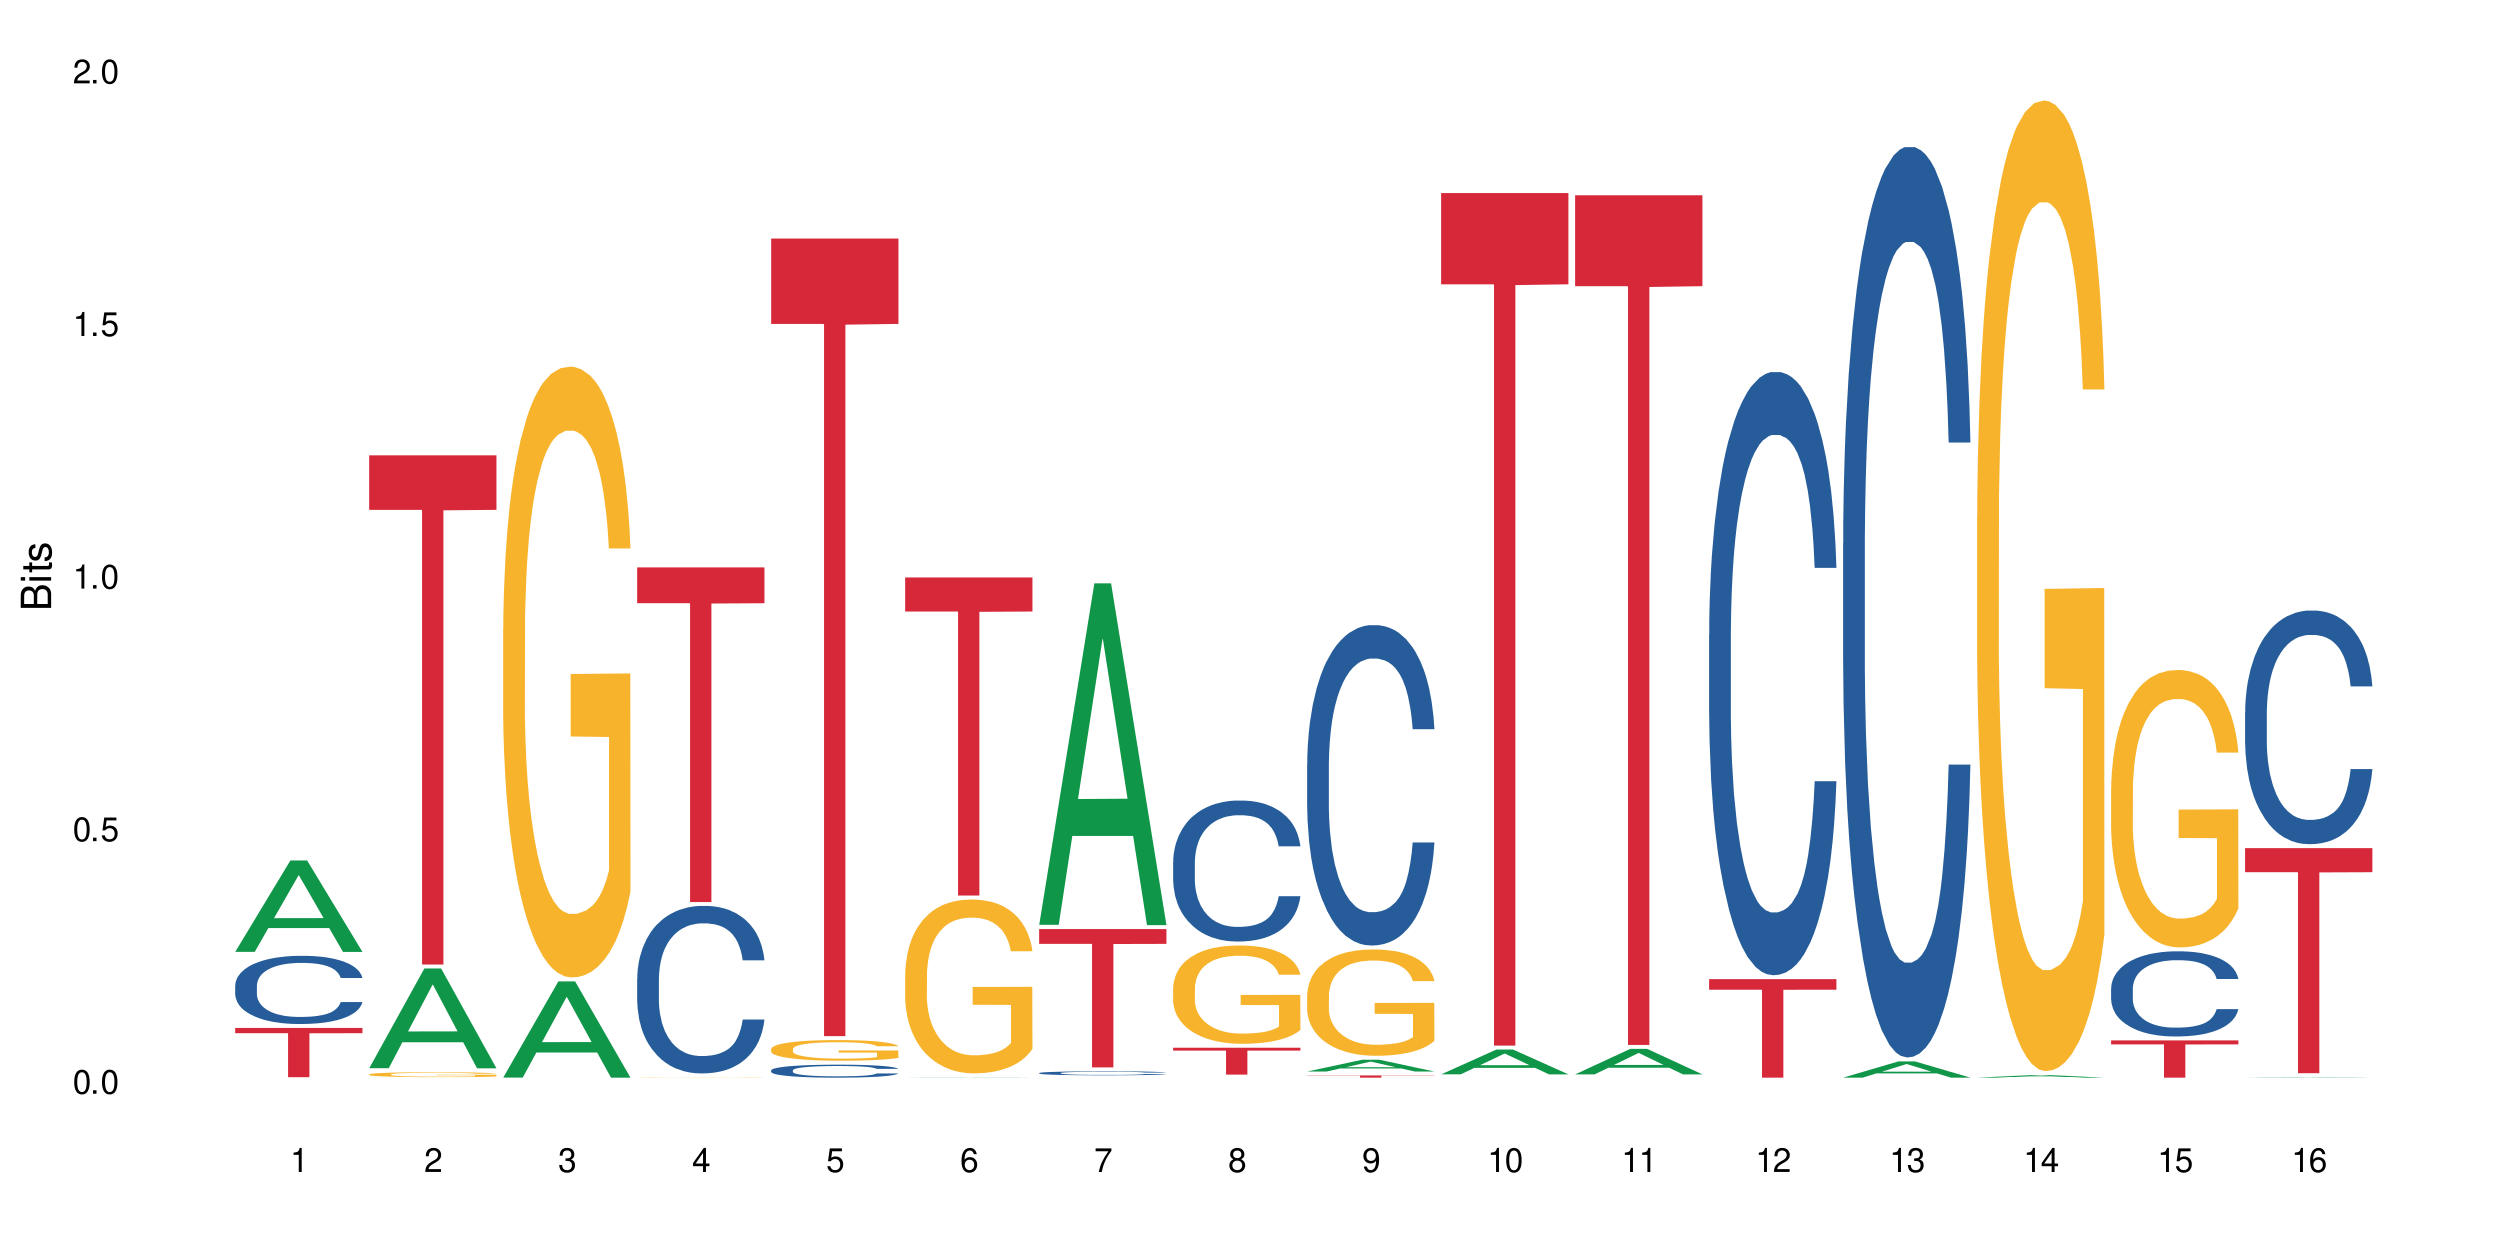 <?xml version="1.0" encoding="UTF-8"?>
<svg xmlns="http://www.w3.org/2000/svg" xmlns:xlink="http://www.w3.org/1999/xlink" width="720" height="360" viewBox="0 0 720 360">
<defs>
<g>
<g id="glyph-0-0">
</g>
<g id="glyph-0-1">
<path d="M 2.641 -6.938 C 2 -6.938 1.422 -6.656 1.078 -6.172 C 0.641 -5.562 0.406 -4.641 0.406 -3.359 C 0.406 -1.016 1.188 0.219 2.641 0.219 C 4.078 0.219 4.859 -1.016 4.859 -3.297 C 4.859 -4.641 4.656 -5.547 4.203 -6.172 C 3.844 -6.656 3.281 -6.938 2.641 -6.938 Z M 2.641 -6.188 C 3.547 -6.188 4 -5.25 4 -3.375 C 4 -1.406 3.562 -0.484 2.625 -0.484 C 1.734 -0.484 1.281 -1.438 1.281 -3.344 C 1.281 -5.25 1.734 -6.188 2.641 -6.188 Z M 2.641 -6.188 "/>
</g>
<g id="glyph-0-2">
<path d="M 1.828 -1 L 0.828 -1 L 0.828 0 L 1.828 0 Z M 1.828 -1 "/>
</g>
<g id="glyph-0-3">
<path d="M 4.562 -6.797 L 1.062 -6.797 L 0.547 -3.094 L 1.328 -3.094 C 1.719 -3.562 2.047 -3.734 2.578 -3.734 C 3.484 -3.734 4.062 -3.109 4.062 -2.094 C 4.062 -1.125 3.484 -0.531 2.578 -0.531 C 1.828 -0.531 1.375 -0.906 1.188 -1.672 L 0.328 -1.672 C 0.453 -1.109 0.547 -0.844 0.75 -0.594 C 1.125 -0.078 1.828 0.219 2.594 0.219 C 3.969 0.219 4.922 -0.781 4.922 -2.219 C 4.922 -3.562 4.031 -4.484 2.719 -4.484 C 2.25 -4.484 1.859 -4.359 1.469 -4.062 L 1.734 -5.969 L 4.562 -5.969 Z M 4.562 -6.797 "/>
</g>
<g id="glyph-0-4">
<path d="M 2.484 -4.938 L 2.484 0 L 3.328 0 L 3.328 -6.938 L 2.766 -6.938 C 2.469 -5.875 2.281 -5.734 0.984 -5.562 L 0.984 -4.938 Z M 2.484 -4.938 "/>
</g>
<g id="glyph-0-5">
<path d="M 4.859 -0.828 L 1.281 -0.828 C 1.359 -1.406 1.672 -1.781 2.5 -2.281 L 3.469 -2.828 C 4.406 -3.344 4.906 -4.062 4.906 -4.906 C 4.906 -5.484 4.672 -6.031 4.266 -6.406 C 3.859 -6.766 3.375 -6.938 2.719 -6.938 C 1.859 -6.938 1.219 -6.625 0.844 -6.031 C 0.609 -5.672 0.5 -5.234 0.484 -4.531 L 1.328 -4.531 C 1.359 -5.016 1.406 -5.281 1.531 -5.516 C 1.75 -5.938 2.188 -6.203 2.703 -6.203 C 3.469 -6.203 4.031 -5.641 4.031 -4.891 C 4.031 -4.344 3.719 -3.859 3.125 -3.516 L 2.234 -3 C 0.812 -2.172 0.406 -1.531 0.328 -0.016 L 4.859 -0.016 Z M 4.859 -0.828 "/>
</g>
<g id="glyph-0-6">
<path d="M 2.125 -3.188 L 2.578 -3.188 C 3.5 -3.188 3.984 -2.766 3.984 -1.922 C 3.984 -1.062 3.469 -0.531 2.594 -0.531 C 1.656 -0.531 1.203 -1 1.156 -2.016 L 0.312 -2.016 C 0.344 -1.453 0.438 -1.094 0.609 -0.781 C 0.953 -0.109 1.625 0.219 2.547 0.219 C 3.953 0.219 4.859 -0.625 4.859 -1.938 C 4.859 -2.828 4.516 -3.297 3.703 -3.594 C 4.344 -3.844 4.656 -4.328 4.656 -5.031 C 4.656 -6.219 3.875 -6.938 2.578 -6.938 C 1.203 -6.938 0.484 -6.172 0.453 -4.703 L 1.297 -4.703 C 1.312 -5.125 1.344 -5.359 1.453 -5.578 C 1.641 -5.969 2.062 -6.203 2.594 -6.203 C 3.344 -6.203 3.797 -5.75 3.797 -5 C 3.797 -4.516 3.609 -4.219 3.25 -4.047 C 3.016 -3.953 2.703 -3.922 2.125 -3.906 Z M 2.125 -3.188 "/>
</g>
<g id="glyph-0-7">
<path d="M 3.141 -1.672 L 3.141 0 L 3.984 0 L 3.984 -1.672 L 4.984 -1.672 L 4.984 -2.438 L 3.984 -2.438 L 3.984 -6.938 L 3.359 -6.938 L 0.266 -2.578 L 0.266 -1.672 Z M 3.141 -2.438 L 1 -2.438 L 3.141 -5.5 Z M 3.141 -2.438 "/>
</g>
<g id="glyph-0-8">
<path d="M 4.781 -5.125 C 4.609 -6.266 3.891 -6.938 2.844 -6.938 C 2.094 -6.938 1.422 -6.578 1.031 -5.953 C 0.594 -5.266 0.406 -4.422 0.406 -3.172 C 0.406 -2 0.578 -1.25 0.984 -0.641 C 1.359 -0.078 1.953 0.219 2.703 0.219 C 3.984 0.219 4.922 -0.75 4.922 -2.094 C 4.922 -3.375 4.062 -4.281 2.844 -4.281 C 2.172 -4.281 1.641 -4.031 1.281 -3.516 C 1.281 -5.234 1.828 -6.188 2.797 -6.188 C 3.391 -6.188 3.797 -5.797 3.938 -5.125 Z M 2.734 -3.531 C 3.547 -3.531 4.062 -2.953 4.062 -2.031 C 4.062 -1.156 3.484 -0.531 2.703 -0.531 C 1.922 -0.531 1.328 -1.188 1.328 -2.078 C 1.328 -2.938 1.906 -3.531 2.734 -3.531 Z M 2.734 -3.531 "/>
</g>
<g id="glyph-0-9">
<path d="M 4.984 -6.797 L 0.438 -6.797 L 0.438 -5.969 L 4.109 -5.969 C 2.5 -3.656 1.828 -2.234 1.328 0 L 2.219 0 C 2.594 -2.172 3.453 -4.047 4.984 -6.094 Z M 4.984 -6.797 "/>
</g>
<g id="glyph-0-10">
<path d="M 3.75 -3.656 C 4.469 -4.094 4.688 -4.438 4.688 -5.078 C 4.688 -6.172 3.844 -6.938 2.641 -6.938 C 1.438 -6.938 0.594 -6.172 0.594 -5.094 C 0.594 -4.438 0.812 -4.094 1.516 -3.656 C 0.734 -3.266 0.359 -2.703 0.359 -1.922 C 0.359 -0.656 1.281 0.219 2.641 0.219 C 3.984 0.219 4.922 -0.656 4.922 -1.922 C 4.922 -2.703 4.531 -3.266 3.75 -3.656 Z M 2.641 -6.188 C 3.359 -6.188 3.812 -5.75 3.812 -5.062 C 3.812 -4.406 3.344 -3.984 2.641 -3.984 C 1.922 -3.984 1.453 -4.406 1.453 -5.078 C 1.453 -5.75 1.922 -6.188 2.641 -6.188 Z M 2.641 -3.266 C 3.484 -3.266 4.062 -2.719 4.062 -1.906 C 4.062 -1.078 3.484 -0.531 2.625 -0.531 C 1.797 -0.531 1.219 -1.094 1.219 -1.906 C 1.219 -2.719 1.781 -3.266 2.641 -3.266 Z M 2.641 -3.266 "/>
</g>
<g id="glyph-0-11">
<path d="M 0.516 -1.578 C 0.672 -0.453 1.406 0.219 2.438 0.219 C 3.188 0.219 3.859 -0.141 4.266 -0.766 C 4.688 -1.453 4.891 -2.297 4.891 -3.547 C 4.891 -4.719 4.703 -5.453 4.312 -6.078 C 3.938 -6.641 3.344 -6.938 2.594 -6.938 C 1.297 -6.938 0.359 -5.969 0.359 -4.625 C 0.359 -3.344 1.234 -2.453 2.453 -2.453 C 3.094 -2.453 3.578 -2.672 4.016 -3.203 C 4 -1.484 3.469 -0.531 2.5 -0.531 C 1.906 -0.531 1.484 -0.906 1.359 -1.578 Z M 2.578 -6.203 C 3.375 -6.203 3.969 -5.531 3.969 -4.641 C 3.969 -3.797 3.391 -3.188 2.547 -3.188 C 1.734 -3.188 1.234 -3.766 1.234 -4.688 C 1.234 -5.562 1.797 -6.203 2.578 -6.203 Z M 2.578 -6.203 "/>
</g>
<g id="glyph-1-0">
</g>
<g id="glyph-1-1">
<path d="M 0 -0.953 L 0 -4.891 C 0 -5.719 -0.234 -6.344 -0.734 -6.797 C -1.188 -7.234 -1.812 -7.469 -2.5 -7.469 C -3.547 -7.469 -4.188 -7 -4.625 -5.875 C -4.984 -6.688 -5.625 -7.094 -6.531 -7.094 C -7.172 -7.094 -7.734 -6.859 -8.141 -6.391 C -8.562 -5.922 -8.75 -5.344 -8.75 -4.5 L -8.75 -0.953 Z M -4.984 -2.062 L -7.766 -2.062 L -7.766 -4.219 C -7.766 -4.844 -7.688 -5.203 -7.453 -5.5 C -7.219 -5.812 -6.859 -5.969 -6.375 -5.969 C -5.891 -5.969 -5.531 -5.812 -5.297 -5.5 C -5.062 -5.203 -4.984 -4.844 -4.984 -4.219 Z M -0.984 -2.062 L -4 -2.062 L -4 -4.781 C -4 -5.766 -3.438 -6.359 -2.484 -6.359 C -1.547 -6.359 -0.984 -5.766 -0.984 -4.781 Z M -0.984 -2.062 "/>
</g>
<g id="glyph-1-2">
<path d="M -6.281 -1.797 L -6.281 -0.797 L 0 -0.797 L 0 -1.797 Z M -8.75 -1.797 L -8.75 -0.797 L -7.484 -0.797 L -7.484 -1.797 Z M -8.75 -1.797 "/>
</g>
<g id="glyph-1-3">
<path d="M -6.281 -3.047 L -6.281 -2.016 L -8.016 -2.016 L -8.016 -1.016 L -6.281 -1.016 L -6.281 -0.172 L -5.469 -0.172 L -5.469 -1.016 L -0.719 -1.016 C -0.078 -1.016 0.281 -1.453 0.281 -2.234 C 0.281 -2.5 0.25 -2.719 0.188 -3.047 L -0.641 -3.047 C -0.609 -2.906 -0.594 -2.766 -0.594 -2.562 C -0.594 -2.141 -0.719 -2.016 -1.156 -2.016 L -5.469 -2.016 L -5.469 -3.047 Z M -6.281 -3.047 "/>
</g>
<g id="glyph-1-4">
<path d="M -4.531 -5.25 C -5.766 -5.25 -6.469 -4.422 -6.469 -2.969 C -6.469 -1.516 -5.719 -0.562 -4.547 -0.562 C -3.562 -0.562 -3.094 -1.062 -2.734 -2.562 L -2.516 -3.484 C -2.344 -4.188 -2.094 -4.469 -1.641 -4.469 C -1.047 -4.469 -0.641 -3.875 -0.641 -3 C -0.641 -2.453 -0.797 -2 -1.062 -1.75 C -1.25 -1.594 -1.422 -1.531 -1.875 -1.469 L -1.875 -0.406 C -0.422 -0.453 0.281 -1.266 0.281 -2.922 C 0.281 -4.5 -0.5 -5.516 -1.719 -5.516 C -2.656 -5.516 -3.172 -4.984 -3.469 -3.734 L -3.703 -2.766 C -3.891 -1.953 -4.156 -1.609 -4.594 -1.609 C -5.188 -1.609 -5.547 -2.125 -5.547 -2.938 C -5.547 -3.75 -5.203 -4.172 -4.531 -4.203 Z M -4.531 -5.25 "/>
</g>
</g>
</defs>
<rect x="-72" y="-36" width="864" height="432" fill="rgb(100%, 100%, 100%)" fill-opacity="1"/>
<path fill-rule="nonzero" fill="rgb(6.275%, 58.824%, 28.235%)" fill-opacity="1" d="M 67.73 274.133 L 67.77 274.105 L 83.633 247.809 L 88.449 247.809 L 104.391 274.156 L 98.789 274.156 L 94.797 267.277 L 77.289 267.277 L 73.371 274.133 L 67.73 274.133 L 78.973 264.434 L 93.191 264.41 L 86.102 252.113 L 86.023 252.09 L 85.945 252.164 L 78.934 264.41 L 78.973 264.434 Z M 67.73 274.133 "/>
<path fill-rule="nonzero" fill="rgb(14.51%, 36.078%, 60%)" fill-opacity="1" d="M 67.73 283.828 L 67.777 283.809 L 67.777 283.379 L 67.91 282.695 L 68.223 281.836 L 68.535 281.242 L 69.34 280.184 L 70.457 279.164 L 71.621 278.371 L 72.469 277.906 L 73.23 277.547 L 74.973 276.883 L 76.09 276.543 L 77.297 276.238 L 78.773 275.934 L 79.848 275.754 L 82.262 275.465 L 84.051 275.34 L 85.434 275.285 L 88.43 275.285 L 90.219 275.359 L 91.516 275.449 L 92.945 275.59 L 94.152 275.754 L 96.254 276.148 L 98.133 276.648 L 98.98 276.938 L 100.324 277.492 L 101.352 278.031 L 102.066 278.5 L 102.871 279.164 L 103.586 279.969 L 104.125 280.887 L 104.391 281.656 L 98.133 281.656 L 97.82 280.938 L 97.461 280.383 L 96.793 279.648 L 96.121 279.125 L 95.184 278.605 L 94.332 278.266 L 93.172 277.926 L 92.141 277.707 L 91.07 277.547 L 90.039 277.441 L 88.074 277.332 L 85.793 277.332 L 84.945 277.367 L 83.199 277.512 L 82.262 277.637 L 80.918 277.887 L 79.98 278.121 L 78.863 278.48 L 78.102 278.785 L 77.164 279.25 L 76.492 279.664 L 75.734 280.258 L 75.285 280.707 L 74.883 281.207 L 74.527 281.801 L 74.258 282.43 L 74.078 283.094 L 73.988 283.738 L 73.988 286.52 L 74.078 287.164 L 74.305 287.918 L 74.883 289.012 L 75.734 289.965 L 76.719 290.719 L 77.656 291.258 L 78.191 291.508 L 78.906 291.797 L 80.027 292.152 L 81.637 292.512 L 82.574 292.656 L 84.004 292.801 L 85.48 292.871 L 87.449 292.871 L 89.191 292.801 L 90.352 292.711 L 91.559 292.566 L 93.215 292.262 L 94.242 291.973 L 95.137 291.633 L 95.809 291.293 L 96.254 291.004 L 96.926 290.449 L 97.461 289.84 L 97.863 289.211 L 98.133 288.602 L 104.391 288.602 L 104.125 289.32 L 103.723 290.02 L 103.32 290.539 L 102.691 291.168 L 101.977 291.723 L 100.949 292.352 L 100.102 292.766 L 98.98 293.211 L 97.953 293.555 L 96.836 293.859 L 95.184 294.219 L 94.109 294.398 L 92.945 294.559 L 91.559 294.703 L 89.816 294.828 L 87.938 294.898 L 86.195 294.918 L 84.316 294.883 L 82.934 294.809 L 81.098 294.648 L 78.82 294.324 L 77.164 293.984 L 75.867 293.645 L 74.75 293.285 L 73.5 292.801 L 71.891 292.012 L 70.906 291.398 L 70.234 290.898 L 69.473 290.199 L 68.938 289.57 L 68.312 288.566 L 67.863 287.289 L 67.73 286.305 Z M 67.73 283.828 "/>
<path fill-rule="nonzero" fill="rgb(83.922%, 15.686%, 22.353%)" fill-opacity="1" d="M 67.73 296.047 L 104.391 296.047 L 104.391 297.566 L 89.113 297.582 L 89.113 310.242 L 82.965 310.242 L 82.965 297.594 L 82.875 297.566 L 67.73 297.566 Z M 67.73 296.047 "/>
<path fill-rule="nonzero" fill="rgb(6.275%, 58.824%, 28.235%)" fill-opacity="1" d="M 106.32 307.648 L 106.359 307.621 L 122.223 278.91 L 127.039 278.91 L 142.98 307.676 L 137.383 307.676 L 133.387 300.164 L 115.879 300.164 L 111.961 307.648 L 106.32 307.648 L 117.562 297.059 L 131.781 297.031 L 124.691 283.609 L 124.613 283.582 L 124.535 283.664 L 117.523 297.031 L 117.562 297.059 Z M 106.32 307.648 "/>
<path fill-rule="nonzero" fill="rgb(96.863%, 70.196%, 16.863%)" fill-opacity="1" d="M 106.32 309.414 L 106.367 309.41 L 106.367 309.387 L 106.543 309.328 L 106.992 309.246 L 107.574 309.18 L 108.199 309.129 L 108.602 309.102 L 109.273 309.062 L 109.852 309.035 L 111.328 308.977 L 113.207 308.922 L 114.234 308.898 L 115.398 308.875 L 117.051 308.852 L 117.812 308.844 L 120.137 308.82 L 122.773 308.809 L 125.68 308.805 L 127.02 308.805 L 128.855 308.812 L 131.359 308.824 L 132.789 308.84 L 133.906 308.852 L 135.07 308.867 L 136.5 308.895 L 137.84 308.926 L 138.914 308.957 L 139.988 308.996 L 140.879 309.035 L 141.641 309.082 L 142.312 309.137 L 142.715 309.184 L 142.98 309.227 L 136.77 309.227 L 136.41 309.184 L 136.008 309.148 L 135.336 309.105 L 134.668 309.074 L 133.996 309.047 L 132.742 309.016 L 131.672 308.992 L 130.328 308.977 L 129.031 308.965 L 127.559 308.957 L 126.664 308.953 L 124.293 308.953 L 122.148 308.961 L 120.895 308.973 L 120.004 308.984 L 118.75 309.004 L 117.988 309.02 L 117.543 309.027 L 116.203 309.07 L 115.309 309.105 L 114.816 309.129 L 114.191 309.168 L 113.742 309.203 L 113.25 309.254 L 112.984 309.293 L 112.625 309.383 L 112.582 309.617 L 112.715 309.664 L 112.984 309.719 L 113.34 309.766 L 113.879 309.816 L 114.414 309.852 L 115.352 309.902 L 116.156 309.938 L 116.781 309.957 L 117.988 309.992 L 118.48 310.004 L 119.645 310.027 L 120.852 310.047 L 122.328 310.062 L 123.445 310.07 L 125.234 310.078 L 127.512 310.078 L 130.195 310.07 L 131.895 310.059 L 133.059 310.047 L 133.816 310.039 L 134.754 310.023 L 135.426 310.012 L 136.051 309.996 L 136.812 309.977 L 136.812 309.664 L 125.77 309.664 L 125.77 309.52 L 142.938 309.52 L 142.98 310.023 L 142.043 310.059 L 140.879 310.094 L 139.762 310.121 L 138.602 310.141 L 136.945 310.168 L 135.605 310.18 L 133.547 310.199 L 131.672 310.211 L 129.703 310.219 L 127.961 310.223 L 124.07 310.223 L 122.102 310.215 L 120.539 310.203 L 119.109 310.191 L 117.676 310.172 L 115.891 310.148 L 114.727 310.125 L 113.52 310.098 L 112.312 310.066 L 111.238 310.031 L 110.523 310.004 L 109.809 309.973 L 109.047 309.934 L 108.332 309.887 L 107.797 309.848 L 107.305 309.805 L 106.945 309.762 L 106.59 309.703 L 106.41 309.656 L 106.32 309.613 Z M 106.32 309.414 "/>
<path fill-rule="nonzero" fill="rgb(83.922%, 15.686%, 22.353%)" fill-opacity="1" d="M 106.32 131.141 L 142.98 131.141 L 142.98 146.836 L 127.703 146.973 L 127.703 277.781 L 121.555 277.781 L 121.555 147.113 L 121.465 146.836 L 106.32 146.836 Z M 106.32 131.141 "/>
<path fill-rule="nonzero" fill="rgb(6.275%, 58.824%, 28.235%)" fill-opacity="1" d="M 144.91 310.34 L 144.949 310.312 L 160.812 282.637 L 165.633 282.637 L 181.574 310.367 L 175.973 310.367 L 171.977 303.129 L 154.469 303.129 L 150.551 310.34 L 144.91 310.34 L 156.152 300.133 L 170.371 300.109 L 163.281 287.168 L 163.203 287.141 L 163.125 287.219 L 156.113 300.109 L 156.152 300.133 Z M 144.91 310.34 "/>
<path fill-rule="nonzero" fill="rgb(96.863%, 70.196%, 16.863%)" fill-opacity="1" d="M 144.91 180.934 L 144.957 180.77 L 144.957 177.559 L 145.137 170.328 L 145.582 160.367 L 146.164 152.172 L 146.789 145.746 L 147.191 142.371 L 147.863 137.551 L 148.445 134.02 L 149.918 126.789 L 151.797 120.039 L 152.824 117.148 L 153.988 114.418 L 155.641 111.363 L 156.402 110.238 L 158.727 107.668 L 161.363 106.062 L 164.27 105.582 L 165.613 105.742 L 167.445 106.383 L 169.949 108.152 L 171.379 109.758 L 172.496 111.363 L 173.66 113.453 L 175.09 116.668 L 176.43 120.523 L 177.504 124.379 L 178.578 129.199 L 179.473 134.34 L 180.23 139.961 L 180.902 146.711 L 181.305 152.332 L 181.574 157.957 L 175.359 157.957 L 175 152.332 L 174.598 147.996 L 173.926 142.695 L 173.258 138.84 L 172.586 135.785 L 171.336 131.609 L 170.262 129.039 L 168.922 126.789 L 167.625 125.344 L 166.148 124.379 L 165.254 124.059 L 162.883 124.059 L 160.738 125.18 L 159.488 126.469 L 158.594 127.754 L 157.34 130.164 L 156.582 132.09 L 156.133 133.375 L 154.793 138.355 L 153.898 142.855 L 153.406 145.906 L 152.781 150.727 L 152.332 155.066 L 151.84 161.492 L 151.574 166.312 L 151.215 177.238 L 151.172 206.156 L 151.305 212.262 L 151.574 218.848 L 151.93 224.633 L 152.469 230.738 L 153.004 235.398 L 153.941 241.664 L 154.746 245.84 L 155.375 248.57 L 156.582 252.91 L 157.07 254.355 L 158.234 257.246 L 159.441 259.496 L 160.918 261.426 L 162.035 262.387 L 163.824 263.191 L 166.102 263.191 L 168.785 262.227 L 170.484 260.941 L 171.648 259.656 L 172.406 258.531 L 173.348 256.766 L 174.016 255.16 L 174.645 253.391 L 175.402 250.66 L 175.402 212.262 L 164.359 212.102 L 164.359 194.105 L 181.527 193.945 L 181.574 256.766 L 180.633 261.102 L 179.473 265.281 L 178.352 268.492 L 177.191 271.227 L 175.535 274.277 L 174.195 276.207 L 172.141 278.453 L 170.262 279.902 L 168.293 280.863 L 166.551 281.348 L 164.492 281.508 L 162.66 281.188 L 160.695 280.223 L 159.129 278.938 L 157.699 277.328 L 156.266 275.242 L 154.48 271.867 L 153.316 269.137 L 152.109 265.762 L 150.902 261.746 L 149.828 257.406 L 149.113 254.035 L 148.398 250.18 L 147.641 245.359 L 146.922 239.895 L 146.387 234.914 L 145.895 229.293 L 145.539 223.988 L 145.18 216.762 L 145 210.977 L 144.91 205.996 Z M 144.91 180.934 "/>
<path fill-rule="nonzero" fill="rgb(14.51%, 36.078%, 60%)" fill-opacity="1" d="M 183.5 281.906 L 183.547 281.859 L 183.547 280.801 L 183.68 279.129 L 183.992 277.012 L 184.309 275.555 L 185.113 272.953 L 186.23 270.441 L 187.391 268.504 L 188.242 267.355 L 189 266.473 L 190.746 264.844 L 191.863 264.004 L 193.07 263.258 L 194.543 262.508 L 195.617 262.066 L 198.031 261.359 L 199.82 261.051 L 201.207 260.918 L 204.203 260.918 L 205.988 261.094 L 207.285 261.316 L 208.719 261.668 L 209.926 262.066 L 212.027 263.035 L 213.902 264.27 L 214.754 264.977 L 216.094 266.344 L 217.121 267.664 L 217.84 268.812 L 218.645 270.441 L 219.359 272.426 L 219.895 274.676 L 220.164 276.57 L 213.902 276.57 L 213.59 274.809 L 213.234 273.441 L 212.562 271.633 L 211.891 270.355 L 210.953 269.074 L 210.102 268.238 L 208.941 267.398 L 207.914 266.871 L 206.84 266.473 L 205.812 266.211 L 203.844 265.945 L 201.562 265.945 L 200.715 266.035 L 198.973 266.387 L 198.031 266.695 L 196.691 267.312 L 195.754 267.887 L 194.633 268.766 L 193.875 269.516 L 192.934 270.664 L 192.266 271.676 L 191.504 273.133 L 191.059 274.234 L 190.656 275.469 L 190.297 276.922 L 190.031 278.465 L 189.852 280.098 L 189.762 281.684 L 189.762 288.52 L 189.852 290.105 L 190.074 291.957 L 190.656 294.645 L 191.504 296.984 L 192.488 298.836 L 193.426 300.156 L 193.965 300.773 L 194.68 301.48 L 195.797 302.359 L 197.406 303.242 L 198.344 303.598 L 199.777 303.949 L 201.25 304.125 L 203.219 304.125 L 204.961 303.949 L 206.125 303.727 L 207.332 303.375 L 208.984 302.625 L 210.016 301.922 L 210.906 301.082 L 211.578 300.246 L 212.027 299.539 L 212.695 298.172 L 213.234 296.676 L 213.637 295.133 L 213.902 293.633 L 220.164 293.633 L 219.895 295.395 L 219.492 297.113 L 219.09 298.395 L 218.465 299.938 L 217.75 301.305 L 216.719 302.848 L 215.871 303.859 L 214.754 304.961 L 213.727 305.801 L 212.605 306.551 L 210.953 307.43 L 209.879 307.871 L 208.719 308.27 L 207.332 308.621 L 205.586 308.93 L 203.711 309.105 L 201.965 309.152 L 200.09 309.062 L 198.703 308.887 L 196.871 308.488 L 194.59 307.695 L 192.934 306.859 L 191.641 306.02 L 190.52 305.141 L 189.27 303.949 L 187.66 302.008 L 186.676 300.508 L 186.004 299.273 L 185.246 297.555 L 184.711 296.012 L 184.082 293.543 L 183.637 290.414 L 183.5 287.988 Z M 183.5 281.906 "/>
<path fill-rule="nonzero" fill="rgb(96.863%, 70.196%, 16.863%)" fill-opacity="1" d="M 183.5 310.316 L 183.547 310.316 L 183.727 310.312 L 184.172 310.309 L 184.754 310.305 L 185.379 310.301 L 185.781 310.297 L 186.453 310.297 L 187.035 310.293 L 188.508 310.293 L 190.387 310.289 L 191.414 310.285 L 194.992 310.285 L 197.316 310.281 L 209.969 310.281 L 211.086 310.285 L 213.68 310.285 L 215.02 310.289 L 216.094 310.289 L 217.168 310.293 L 218.062 310.293 L 218.82 310.297 L 219.492 310.301 L 219.895 310.305 L 220.164 310.305 L 213.59 310.305 L 213.188 310.301 L 212.52 310.301 L 211.848 310.297 L 211.176 310.297 L 209.926 310.293 L 207.512 310.293 L 206.215 310.289 L 199.328 310.289 L 198.078 310.293 L 194.723 310.293 L 193.383 310.297 L 192.488 310.301 L 191.996 310.301 L 191.371 310.305 L 190.922 310.305 L 190.434 310.309 L 190.164 310.309 L 189.805 310.316 L 189.762 310.328 L 189.895 310.332 L 190.164 310.336 L 190.52 310.34 L 191.059 310.34 L 191.594 310.344 L 192.531 310.348 L 193.336 310.348 L 193.965 310.352 L 195.664 310.352 L 196.824 310.355 L 211.938 310.355 L 212.605 310.352 L 213.992 310.352 L 213.992 310.332 L 202.949 310.332 L 202.949 310.324 L 220.117 310.324 L 220.164 310.355 L 219.223 310.355 L 218.062 310.359 L 215.781 310.359 L 214.129 310.363 L 210.73 310.363 L 208.852 310.367 L 199.285 310.367 L 197.719 310.363 L 193.07 310.363 L 191.906 310.359 L 190.699 310.359 L 189.492 310.355 L 188.418 310.355 L 187.703 310.352 L 186.988 310.352 L 186.23 310.348 L 185.516 310.348 L 184.977 310.344 L 184.484 310.34 L 184.129 310.34 L 183.77 310.336 L 183.59 310.332 L 183.5 310.328 Z M 183.5 310.316 "/>
<path fill-rule="nonzero" fill="rgb(83.922%, 15.686%, 22.353%)" fill-opacity="1" d="M 183.5 163.41 L 220.164 163.41 L 220.164 173.727 L 204.883 173.816 L 204.883 259.789 L 198.738 259.789 L 198.738 173.91 L 198.648 173.727 L 183.5 173.727 Z M 183.5 163.41 "/>
<path fill-rule="nonzero" fill="rgb(14.51%, 36.078%, 60%)" fill-opacity="1" d="M 222.094 308.254 L 222.137 308.25 L 222.137 308.168 L 222.27 308.039 L 222.586 307.875 L 222.898 307.762 L 223.703 307.559 L 224.82 307.367 L 225.98 307.215 L 226.832 307.125 L 227.59 307.059 L 229.336 306.93 L 230.453 306.867 L 231.66 306.809 L 233.137 306.75 L 234.207 306.715 L 236.621 306.66 L 238.41 306.637 L 239.797 306.629 L 242.793 306.629 L 244.582 306.641 L 245.879 306.656 L 247.309 306.684 L 248.516 306.715 L 250.617 306.793 L 252.492 306.887 L 253.344 306.941 L 254.684 307.047 L 255.715 307.148 L 256.43 307.238 L 257.234 307.367 L 257.949 307.52 L 258.484 307.695 L 258.754 307.84 L 252.492 307.84 L 252.18 307.703 L 251.824 307.598 L 251.152 307.457 L 250.48 307.359 L 249.543 307.258 L 248.695 307.195 L 247.531 307.129 L 246.504 307.09 L 245.43 307.059 L 244.402 307.039 L 242.434 307.016 L 240.156 307.016 L 239.305 307.023 L 237.562 307.051 L 236.621 307.074 L 235.281 307.121 L 234.344 307.168 L 233.227 307.234 L 232.465 307.293 L 231.527 307.383 L 230.855 307.461 L 230.094 307.574 L 229.648 307.66 L 229.246 307.754 L 228.887 307.867 L 228.621 307.988 L 228.441 308.113 L 228.352 308.238 L 228.352 308.766 L 228.441 308.891 L 228.664 309.031 L 229.246 309.242 L 230.094 309.422 L 231.078 309.566 L 232.016 309.668 L 232.555 309.715 L 233.27 309.77 L 234.387 309.84 L 235.996 309.906 L 236.934 309.934 L 238.367 309.961 L 239.84 309.977 L 241.809 309.977 L 243.551 309.961 L 244.715 309.945 L 245.922 309.918 L 247.574 309.859 L 248.605 309.805 L 249.5 309.742 L 250.168 309.676 L 250.617 309.621 L 251.285 309.516 L 251.824 309.398 L 252.227 309.277 L 252.492 309.164 L 258.754 309.164 L 258.484 309.301 L 258.082 309.434 L 257.68 309.531 L 257.055 309.652 L 256.34 309.758 L 255.309 309.879 L 254.461 309.957 L 253.344 310.043 L 252.316 310.105 L 251.199 310.164 L 249.543 310.234 L 248.469 310.266 L 247.309 310.297 L 245.922 310.324 L 244.18 310.348 L 242.301 310.363 L 240.559 310.367 L 238.68 310.359 L 237.293 310.344 L 235.461 310.316 L 233.18 310.254 L 231.527 310.188 L 230.23 310.125 L 229.113 310.055 L 227.859 309.961 L 226.25 309.812 L 225.266 309.695 L 224.598 309.602 L 223.836 309.469 L 223.301 309.348 L 222.672 309.156 L 222.227 308.914 L 222.094 308.727 Z M 222.094 308.254 "/>
<path fill-rule="nonzero" fill="rgb(96.863%, 70.196%, 16.863%)" fill-opacity="1" d="M 222.094 302.094 L 222.137 302.09 L 222.137 301.98 L 222.316 301.734 L 222.762 301.398 L 223.344 301.121 L 223.969 300.902 L 224.371 300.789 L 225.043 300.625 L 225.625 300.508 L 227.098 300.262 L 228.977 300.035 L 230.004 299.938 L 231.168 299.844 L 232.82 299.738 L 233.582 299.703 L 235.906 299.613 L 238.543 299.562 L 241.449 299.543 L 242.793 299.551 L 244.625 299.57 L 247.129 299.633 L 248.559 299.688 L 249.676 299.738 L 250.84 299.812 L 252.27 299.918 L 253.613 300.051 L 254.684 300.18 L 255.758 300.344 L 256.652 300.516 L 257.41 300.707 L 258.082 300.938 L 258.484 301.125 L 258.754 301.316 L 252.539 301.316 L 252.18 301.125 L 251.777 300.98 L 251.109 300.801 L 250.438 300.668 L 249.766 300.566 L 248.516 300.426 L 247.441 300.34 L 246.102 300.262 L 244.805 300.215 L 243.328 300.18 L 242.434 300.168 L 240.066 300.168 L 237.918 300.207 L 236.668 300.25 L 235.773 300.293 L 234.52 300.375 L 233.762 300.441 L 233.312 300.484 L 231.973 300.652 L 231.078 300.805 L 230.586 300.91 L 229.961 301.07 L 229.516 301.219 L 229.023 301.438 L 228.754 301.598 L 228.395 301.969 L 228.352 302.949 L 228.484 303.152 L 228.754 303.375 L 229.113 303.574 L 229.648 303.777 L 230.184 303.938 L 231.125 304.148 L 231.93 304.289 L 232.555 304.383 L 233.762 304.527 L 234.254 304.578 L 235.414 304.676 L 236.621 304.754 L 238.098 304.816 L 239.215 304.852 L 241.004 304.879 L 243.285 304.879 L 245.965 304.844 L 247.664 304.801 L 248.828 304.758 L 249.586 304.719 L 250.527 304.66 L 251.199 304.605 L 251.824 304.547 L 252.582 304.453 L 252.582 303.152 L 241.539 303.148 L 241.539 302.539 L 258.707 302.535 L 258.754 304.66 L 257.812 304.805 L 256.652 304.949 L 255.535 305.055 L 254.371 305.148 L 252.719 305.254 L 251.375 305.316 L 249.32 305.395 L 247.441 305.441 L 245.477 305.477 L 243.73 305.492 L 241.676 305.496 L 239.84 305.484 L 237.875 305.453 L 236.309 305.41 L 234.879 305.355 L 233.449 305.285 L 231.66 305.172 L 230.496 305.078 L 229.289 304.965 L 228.082 304.828 L 227.012 304.68 L 226.293 304.566 L 225.578 304.438 L 224.82 304.273 L 224.105 304.09 L 223.566 303.922 L 223.074 303.73 L 222.719 303.551 L 222.359 303.305 L 222.184 303.109 L 222.094 302.941 Z M 222.094 302.094 "/>
<path fill-rule="nonzero" fill="rgb(83.922%, 15.686%, 22.353%)" fill-opacity="1" d="M 222.094 68.695 L 258.754 68.695 L 258.754 93.285 L 243.473 93.5 L 243.473 298.414 L 237.328 298.414 L 237.328 93.715 L 237.238 93.285 L 222.094 93.285 Z M 222.094 68.695 "/>
<path fill-rule="nonzero" fill="rgb(6.275%, 58.824%, 28.235%)" fill-opacity="1" d="M 260.684 310.367 L 260.723 310.367 L 276.586 310.254 L 281.402 310.254 L 297.344 310.367 L 291.742 310.367 L 287.746 310.336 L 270.238 310.336 L 266.324 310.367 L 260.684 310.367 L 271.922 310.324 L 286.141 310.324 L 279.051 310.273 L 278.895 310.273 L 271.883 310.324 L 271.922 310.324 Z M 260.684 310.367 "/>
<path fill-rule="nonzero" fill="rgb(96.863%, 70.196%, 16.863%)" fill-opacity="1" d="M 260.684 280.5 L 260.727 280.453 L 260.727 279.539 L 260.906 277.48 L 261.352 274.648 L 261.934 272.316 L 262.559 270.484 L 262.961 269.523 L 263.633 268.152 L 264.215 267.148 L 265.691 265.09 L 267.566 263.168 L 268.598 262.348 L 269.758 261.57 L 271.414 260.699 L 272.172 260.379 L 274.496 259.648 L 277.137 259.191 L 280.043 259.055 L 281.383 259.102 L 283.215 259.281 L 285.719 259.785 L 287.148 260.242 L 288.27 260.699 L 289.43 261.293 L 290.859 262.211 L 292.203 263.305 L 293.273 264.402 L 294.348 265.777 L 295.242 267.238 L 296.004 268.84 L 296.672 270.762 L 297.074 272.359 L 297.344 273.961 L 291.129 273.961 L 290.77 272.359 L 290.367 271.125 L 289.699 269.617 L 289.027 268.52 L 288.355 267.652 L 287.105 266.461 L 286.031 265.73 L 284.691 265.09 L 283.395 264.68 L 281.918 264.402 L 281.023 264.312 L 278.656 264.312 L 276.508 264.633 L 275.258 265 L 274.363 265.363 L 273.113 266.051 L 272.352 266.598 L 271.906 266.965 L 270.562 268.383 L 269.668 269.664 L 269.176 270.531 L 268.551 271.902 L 268.105 273.137 L 267.613 274.965 L 267.344 276.34 L 266.988 279.449 L 266.941 287.68 L 267.074 289.418 L 267.344 291.289 L 267.703 292.938 L 268.238 294.676 L 268.773 296 L 269.715 297.785 L 270.52 298.973 L 271.145 299.75 L 272.352 300.984 L 272.844 301.395 L 274.004 302.219 L 275.211 302.859 L 276.688 303.41 L 277.805 303.684 L 279.594 303.91 L 281.875 303.91 L 284.559 303.637 L 286.254 303.27 L 287.418 302.906 L 288.18 302.586 L 289.117 302.082 L 289.789 301.625 L 290.414 301.121 L 291.172 300.344 L 291.172 289.418 L 280.129 289.371 L 280.129 284.25 L 297.297 284.203 L 297.344 302.082 L 296.406 303.316 L 295.242 304.504 L 294.125 305.422 L 292.961 306.199 L 291.309 307.066 L 289.965 307.613 L 287.91 308.254 L 286.031 308.668 L 284.066 308.941 L 282.32 309.078 L 280.266 309.125 L 278.434 309.031 L 276.465 308.758 L 274.898 308.391 L 273.469 307.934 L 272.039 307.34 L 270.25 306.379 L 269.086 305.602 L 267.879 304.645 L 266.672 303.5 L 265.602 302.266 L 264.887 301.305 L 264.168 300.207 L 263.41 298.836 L 262.695 297.281 L 262.156 295.863 L 261.668 294.262 L 261.309 292.754 L 260.949 290.695 L 260.773 289.051 L 260.684 287.633 Z M 260.684 280.5 "/>
<path fill-rule="nonzero" fill="rgb(83.922%, 15.686%, 22.353%)" fill-opacity="1" d="M 260.684 166.312 L 297.344 166.312 L 297.344 176.121 L 282.062 176.207 L 282.062 257.922 L 275.918 257.922 L 275.918 176.293 L 275.828 176.121 L 260.684 176.121 Z M 260.684 166.312 "/>
<path fill-rule="nonzero" fill="rgb(6.275%, 58.824%, 28.235%)" fill-opacity="1" d="M 299.273 266.352 L 299.312 266.258 L 315.176 168.008 L 319.992 168.008 L 335.934 266.441 L 330.332 266.441 L 326.336 240.746 L 308.828 240.746 L 304.914 266.352 L 299.273 266.352 L 310.516 230.117 L 324.73 230.027 L 317.641 184.09 L 317.562 183.996 L 317.484 184.273 L 310.477 230.027 L 310.516 230.117 Z M 299.273 266.352 "/>
<path fill-rule="nonzero" fill="rgb(14.51%, 36.078%, 60%)" fill-opacity="1" d="M 299.273 309.035 L 299.316 309.035 L 299.316 309.012 L 299.453 308.969 L 299.766 308.918 L 300.078 308.883 L 300.883 308.82 L 302 308.762 L 303.164 308.715 L 304.012 308.688 L 304.773 308.664 L 306.516 308.625 L 307.633 308.605 L 308.84 308.59 L 310.316 308.57 L 311.391 308.559 L 313.805 308.543 L 315.59 308.535 L 316.977 308.531 L 319.973 308.531 L 321.762 308.535 L 323.059 308.543 L 324.488 308.551 L 325.695 308.559 L 327.797 308.582 L 329.676 308.613 L 330.523 308.629 L 331.867 308.664 L 332.895 308.695 L 333.609 308.723 L 334.414 308.762 L 335.129 308.809 L 335.664 308.863 L 335.934 308.91 L 329.676 308.91 L 329.363 308.867 L 329.004 308.832 L 328.332 308.789 L 327.664 308.758 L 326.723 308.727 L 325.875 308.707 L 324.711 308.688 L 323.684 308.676 L 322.609 308.664 L 321.582 308.66 L 319.613 308.652 L 317.336 308.652 L 316.484 308.656 L 314.742 308.664 L 313.805 308.672 L 312.461 308.688 L 311.523 308.699 L 310.406 308.723 L 309.645 308.738 L 308.707 308.766 L 308.035 308.789 L 307.277 308.824 L 306.828 308.852 L 306.426 308.883 L 306.07 308.918 L 305.801 308.953 L 305.621 308.992 L 305.531 309.031 L 305.531 309.195 L 305.621 309.234 L 305.844 309.277 L 306.426 309.344 L 307.277 309.398 L 308.258 309.445 L 309.199 309.477 L 309.734 309.492 L 310.449 309.508 L 311.566 309.527 L 313.176 309.551 L 314.117 309.559 L 315.547 309.566 L 317.023 309.57 L 318.988 309.57 L 320.734 309.566 L 321.895 309.562 L 323.102 309.555 L 324.758 309.535 L 325.785 309.52 L 326.68 309.5 L 327.352 309.477 L 327.797 309.461 L 328.469 309.43 L 329.004 309.391 L 329.406 309.355 L 329.676 309.32 L 335.934 309.32 L 335.664 309.363 L 335.262 309.402 L 334.859 309.434 L 334.234 309.473 L 333.52 309.504 L 332.492 309.539 L 331.641 309.566 L 330.523 309.59 L 329.496 309.613 L 328.379 309.629 L 326.723 309.652 L 325.652 309.66 L 324.488 309.672 L 323.102 309.68 L 321.359 309.688 L 319.48 309.691 L 315.859 309.691 L 314.473 309.688 L 312.641 309.676 L 310.359 309.656 L 308.707 309.637 L 307.41 309.617 L 306.293 309.598 L 305.039 309.566 L 303.43 309.52 L 302.445 309.484 L 301.777 309.453 L 301.016 309.414 L 300.48 309.375 L 299.855 309.316 L 299.406 309.242 L 299.273 309.184 Z M 299.273 309.035 "/>
<path fill-rule="nonzero" fill="rgb(83.922%, 15.686%, 22.353%)" fill-opacity="1" d="M 299.273 267.574 L 335.934 267.574 L 335.934 271.836 L 320.656 271.875 L 320.656 307.402 L 314.508 307.402 L 314.508 271.91 L 314.418 271.836 L 299.273 271.836 Z M 299.273 267.574 "/>
<path fill-rule="nonzero" fill="rgb(14.51%, 36.078%, 60%)" fill-opacity="1" d="M 337.863 248.234 L 337.906 248.195 L 337.906 247.305 L 338.043 245.895 L 338.355 244.113 L 338.668 242.891 L 339.473 240.699 L 340.59 238.586 L 341.754 236.953 L 342.602 235.988 L 343.363 235.246 L 345.105 233.875 L 346.223 233.168 L 347.43 232.539 L 348.906 231.906 L 349.98 231.535 L 352.395 230.941 L 354.184 230.684 L 355.566 230.57 L 358.562 230.57 L 360.352 230.719 L 361.648 230.906 L 363.078 231.203 L 364.285 231.535 L 366.387 232.352 L 368.266 233.391 L 369.113 233.984 L 370.457 235.137 L 371.484 236.25 L 372.199 237.211 L 373.004 238.586 L 373.719 240.254 L 374.254 242.148 L 374.523 243.742 L 368.266 243.742 L 367.953 242.258 L 367.594 241.109 L 366.922 239.586 L 366.254 238.512 L 365.312 237.434 L 364.465 236.73 L 363.301 236.027 L 362.273 235.582 L 361.199 235.246 L 360.172 235.023 L 358.207 234.801 L 355.926 234.801 L 355.074 234.875 L 353.332 235.172 L 352.395 235.434 L 351.051 235.953 L 350.113 236.434 L 348.996 237.176 L 348.234 237.805 L 347.297 238.77 L 346.625 239.625 L 345.867 240.848 L 345.418 241.777 L 345.016 242.816 L 344.66 244.039 L 344.391 245.34 L 344.211 246.711 L 344.121 248.047 L 344.121 253.801 L 344.211 255.137 L 344.434 256.695 L 345.016 258.957 L 345.867 260.922 L 346.848 262.48 L 347.789 263.594 L 348.324 264.113 L 349.039 264.707 L 350.156 265.449 L 351.766 266.191 L 352.707 266.488 L 354.137 266.785 L 355.613 266.934 L 357.578 266.934 L 359.324 266.785 L 360.484 266.602 L 361.691 266.305 L 363.348 265.672 L 364.375 265.078 L 365.27 264.375 L 365.941 263.668 L 366.387 263.074 L 367.059 261.926 L 367.594 260.664 L 367.996 259.363 L 368.266 258.105 L 374.523 258.105 L 374.254 259.586 L 373.852 261.035 L 373.449 262.109 L 372.824 263.41 L 372.109 264.559 L 371.082 265.859 L 370.23 266.711 L 369.113 267.641 L 368.086 268.344 L 366.969 268.977 L 365.312 269.719 L 364.242 270.09 L 363.078 270.422 L 361.691 270.719 L 359.949 270.98 L 358.07 271.129 L 356.328 271.164 L 354.449 271.09 L 353.062 270.941 L 351.23 270.609 L 348.949 269.941 L 347.297 269.234 L 346 268.531 L 344.883 267.789 L 343.629 266.785 L 342.02 265.152 L 341.039 263.891 L 340.367 262.852 L 339.605 261.406 L 339.07 260.105 L 338.445 258.031 L 337.996 255.395 L 337.863 253.355 Z M 337.863 248.234 "/>
<path fill-rule="nonzero" fill="rgb(96.863%, 70.196%, 16.863%)" fill-opacity="1" d="M 337.863 284.426 L 337.906 284.398 L 337.906 283.883 L 338.086 282.719 L 338.535 281.113 L 339.113 279.797 L 339.742 278.762 L 340.145 278.219 L 340.812 277.441 L 341.395 276.871 L 342.871 275.707 L 344.75 274.621 L 345.777 274.156 L 346.938 273.719 L 348.594 273.227 L 349.352 273.047 L 351.68 272.633 L 354.316 272.371 L 357.223 272.297 L 358.562 272.32 L 360.395 272.426 L 362.898 272.707 L 364.332 272.969 L 365.449 273.227 L 366.609 273.562 L 368.043 274.078 L 369.383 274.699 L 370.457 275.32 L 371.527 276.098 L 372.422 276.926 L 373.184 277.828 L 373.852 278.914 L 374.254 279.82 L 374.523 280.727 L 368.309 280.727 L 367.953 279.82 L 367.551 279.121 L 366.879 278.27 L 366.207 277.648 L 365.539 277.156 L 364.285 276.484 L 363.211 276.07 L 361.871 275.707 L 360.574 275.477 L 359.102 275.32 L 358.207 275.27 L 355.836 275.27 L 353.691 275.449 L 352.438 275.656 L 351.543 275.863 L 350.293 276.254 L 349.531 276.562 L 349.086 276.77 L 347.742 277.57 L 346.848 278.297 L 346.359 278.785 L 345.73 279.562 L 345.285 280.262 L 344.793 281.297 L 344.523 282.07 L 344.168 283.828 L 344.121 288.484 L 344.258 289.469 L 344.523 290.527 L 344.883 291.461 L 345.418 292.441 L 345.957 293.191 L 346.895 294.199 L 347.699 294.871 L 348.324 295.312 L 349.531 296.012 L 350.023 296.242 L 351.188 296.711 L 352.395 297.07 L 353.867 297.383 L 354.988 297.535 L 356.773 297.664 L 359.055 297.664 L 361.738 297.512 L 363.438 297.305 L 364.598 297.098 L 365.359 296.914 L 366.297 296.633 L 366.969 296.371 L 367.594 296.09 L 368.355 295.648 L 368.355 289.469 L 357.312 289.441 L 357.312 286.547 L 374.48 286.52 L 374.523 296.633 L 373.586 297.328 L 372.422 298.004 L 371.305 298.52 L 370.145 298.961 L 368.488 299.449 L 367.148 299.762 L 365.09 300.121 L 363.211 300.355 L 361.246 300.512 L 359.504 300.59 L 357.445 300.613 L 355.613 300.562 L 353.645 300.406 L 352.082 300.199 L 350.648 299.941 L 349.219 299.605 L 347.43 299.062 L 346.27 298.621 L 345.062 298.078 L 343.855 297.434 L 342.781 296.734 L 342.066 296.191 L 341.352 295.57 L 340.59 294.797 L 339.875 293.914 L 339.34 293.113 L 338.848 292.211 L 338.488 291.355 L 338.133 290.191 L 337.953 289.262 L 337.863 288.461 Z M 337.863 284.426 "/>
<path fill-rule="nonzero" fill="rgb(83.922%, 15.686%, 22.353%)" fill-opacity="1" d="M 337.863 301.746 L 374.523 301.746 L 374.523 302.574 L 359.246 302.582 L 359.246 309.492 L 353.098 309.492 L 353.098 302.59 L 353.008 302.574 L 337.863 302.574 Z M 337.863 301.746 "/>
<path fill-rule="nonzero" fill="rgb(6.275%, 58.824%, 28.235%)" fill-opacity="1" d="M 376.453 308.598 L 376.492 308.594 L 392.355 305.195 L 397.172 305.195 L 413.113 308.602 L 407.512 308.602 L 403.52 307.711 L 386.012 307.711 L 382.094 308.598 L 376.453 308.598 L 387.695 307.344 L 401.914 307.344 L 394.824 305.754 L 394.746 305.75 L 394.668 305.758 L 387.656 307.344 L 387.695 307.344 Z M 376.453 308.598 "/>
<path fill-rule="nonzero" fill="rgb(14.51%, 36.078%, 60%)" fill-opacity="1" d="M 376.453 220.203 L 376.5 220.117 L 376.5 218.094 L 376.633 214.891 L 376.945 210.844 L 377.258 208.062 L 378.062 203.086 L 379.18 198.281 L 380.344 194.57 L 381.191 192.379 L 381.953 190.691 L 383.695 187.57 L 384.812 185.969 L 386.02 184.535 L 387.496 183.102 L 388.57 182.262 L 390.984 180.91 L 392.773 180.32 L 394.156 180.066 L 397.152 180.066 L 398.941 180.406 L 400.238 180.828 L 401.668 181.5 L 402.875 182.262 L 404.977 184.113 L 406.855 186.477 L 407.703 187.824 L 409.047 190.438 L 410.074 192.969 L 410.789 195.16 L 411.594 198.281 L 412.309 202.074 L 412.848 206.375 L 413.113 210 L 406.855 210 L 406.543 206.629 L 406.184 204.016 L 405.516 200.559 L 404.844 198.113 L 403.906 195.668 L 403.055 194.062 L 401.891 192.461 L 400.863 191.449 L 399.793 190.691 L 398.762 190.188 L 396.797 189.68 L 394.516 189.68 L 393.668 189.848 L 391.922 190.523 L 390.984 191.113 L 389.641 192.293 L 388.703 193.391 L 387.586 195.074 L 386.824 196.508 L 385.887 198.703 L 385.215 200.641 L 384.457 203.422 L 384.008 205.531 L 383.605 207.891 L 383.25 210.676 L 382.98 213.625 L 382.801 216.746 L 382.711 219.781 L 382.711 232.852 L 382.801 235.887 L 383.027 239.426 L 383.605 244.57 L 384.457 249.039 L 385.441 252.582 L 386.379 255.109 L 386.914 256.289 L 387.629 257.641 L 388.75 259.324 L 390.359 261.012 L 391.297 261.688 L 392.727 262.363 L 394.203 262.699 L 396.168 262.699 L 397.914 262.363 L 399.074 261.941 L 400.281 261.266 L 401.938 259.832 L 402.965 258.484 L 403.859 256.879 L 404.531 255.277 L 404.977 253.93 L 405.648 251.316 L 406.184 248.449 L 406.586 245.496 L 406.855 242.633 L 413.113 242.633 L 412.848 246.004 L 412.445 249.293 L 412.043 251.738 L 411.414 254.688 L 410.699 257.301 L 409.672 260.254 L 408.824 262.191 L 407.703 264.301 L 406.676 265.902 L 405.559 267.336 L 403.906 269.023 L 402.832 269.867 L 401.668 270.625 L 400.281 271.301 L 398.539 271.891 L 396.66 272.227 L 394.918 272.312 L 393.039 272.141 L 391.656 271.805 L 389.82 271.047 L 387.543 269.527 L 385.887 267.926 L 384.59 266.324 L 383.473 264.637 L 382.223 262.363 L 380.613 258.652 L 379.629 255.785 L 378.957 253.426 L 378.195 250.137 L 377.66 247.184 L 377.035 242.461 L 376.586 236.477 L 376.453 231.84 Z M 376.453 220.203 "/>
<path fill-rule="nonzero" fill="rgb(96.863%, 70.196%, 16.863%)" fill-opacity="1" d="M 376.453 286.559 L 376.5 286.531 L 376.5 285.969 L 376.676 284.711 L 377.125 282.977 L 377.707 281.551 L 378.332 280.434 L 378.734 279.848 L 379.406 279.008 L 379.984 278.391 L 381.461 277.133 L 383.34 275.957 L 384.367 275.453 L 385.531 274.98 L 387.184 274.449 L 387.945 274.254 L 390.27 273.805 L 392.906 273.523 L 395.812 273.441 L 397.152 273.469 L 398.988 273.582 L 401.488 273.891 L 402.922 274.168 L 404.039 274.449 L 405.199 274.812 L 406.633 275.371 L 407.973 276.043 L 409.047 276.715 L 410.117 277.551 L 411.012 278.449 L 411.773 279.426 L 412.445 280.602 L 412.848 281.578 L 413.113 282.559 L 406.898 282.559 L 406.543 281.578 L 406.141 280.824 L 405.469 279.902 L 404.797 279.23 L 404.129 278.699 L 402.875 277.973 L 401.805 277.523 L 400.461 277.133 L 399.164 276.883 L 397.691 276.715 L 396.797 276.656 L 394.426 276.656 L 392.281 276.852 L 391.027 277.078 L 390.133 277.301 L 388.883 277.719 L 388.121 278.055 L 387.676 278.281 L 386.336 279.148 L 385.441 279.93 L 384.949 280.461 L 384.32 281.301 L 383.875 282.055 L 383.383 283.176 L 383.113 284.012 L 382.758 285.914 L 382.711 290.949 L 382.848 292.012 L 383.113 293.16 L 383.473 294.164 L 384.008 295.227 L 384.547 296.039 L 385.484 297.129 L 386.289 297.855 L 386.914 298.332 L 388.121 299.086 L 388.613 299.34 L 389.777 299.844 L 390.984 300.234 L 392.461 300.57 L 393.578 300.738 L 395.363 300.879 L 397.645 300.879 L 400.328 300.711 L 402.027 300.484 L 403.188 300.262 L 403.949 300.066 L 404.887 299.758 L 405.559 299.48 L 406.184 299.172 L 406.945 298.695 L 406.945 292.012 L 395.902 291.984 L 395.902 288.852 L 413.07 288.824 L 413.113 299.758 L 412.176 300.516 L 411.012 301.242 L 409.895 301.801 L 408.734 302.277 L 407.078 302.809 L 405.738 303.145 L 403.68 303.535 L 401.805 303.785 L 399.836 303.953 L 398.094 304.039 L 396.035 304.066 L 394.203 304.008 L 392.234 303.844 L 390.672 303.617 L 389.238 303.34 L 387.809 302.977 L 386.02 302.387 L 384.859 301.91 L 383.652 301.324 L 382.445 300.625 L 381.371 299.871 L 380.656 299.281 L 379.941 298.613 L 379.18 297.773 L 378.465 296.82 L 377.93 295.953 L 377.438 294.977 L 377.078 294.055 L 376.723 292.793 L 376.543 291.789 L 376.453 290.922 Z M 376.453 286.559 "/>
<path fill-rule="nonzero" fill="rgb(83.922%, 15.686%, 22.353%)" fill-opacity="1" d="M 376.453 309.73 L 413.113 309.73 L 413.113 309.801 L 397.836 309.801 L 397.836 310.367 L 391.688 310.367 L 391.688 309.801 L 376.453 309.801 Z M 376.453 309.73 "/>
<path fill-rule="nonzero" fill="rgb(6.275%, 58.824%, 28.235%)" fill-opacity="1" d="M 415.043 309.414 L 415.082 309.406 L 430.945 302.273 L 435.762 302.273 L 451.703 309.422 L 446.105 309.422 L 442.109 307.555 L 424.602 307.555 L 420.684 309.414 L 415.043 309.414 L 426.285 306.781 L 440.504 306.777 L 433.414 303.441 L 433.336 303.434 L 433.258 303.453 L 426.246 306.777 L 426.285 306.781 Z M 415.043 309.414 "/>
<path fill-rule="nonzero" fill="rgb(83.922%, 15.686%, 22.353%)" fill-opacity="1" d="M 415.043 55.594 L 451.703 55.594 L 451.703 81.879 L 436.426 82.109 L 436.426 301.141 L 430.277 301.141 L 430.277 82.34 L 430.188 81.879 L 415.043 81.879 Z M 415.043 55.594 "/>
<path fill-rule="nonzero" fill="rgb(6.275%, 58.824%, 28.235%)" fill-opacity="1" d="M 453.633 309.418 L 453.672 309.41 L 469.535 302.066 L 474.355 302.066 L 490.297 309.422 L 484.695 309.422 L 480.699 307.504 L 463.191 307.504 L 459.273 309.418 L 453.633 309.418 L 464.875 306.711 L 479.094 306.703 L 472.004 303.27 L 471.926 303.262 L 471.848 303.285 L 464.836 306.703 L 464.875 306.711 Z M 453.633 309.418 "/>
<path fill-rule="nonzero" fill="rgb(83.922%, 15.686%, 22.353%)" fill-opacity="1" d="M 453.633 56.227 L 490.297 56.227 L 490.297 82.418 L 475.016 82.648 L 475.016 300.938 L 468.867 300.938 L 468.867 82.879 L 468.781 82.418 L 453.633 82.418 Z M 453.633 56.227 "/>
<path fill-rule="nonzero" fill="rgb(14.51%, 36.078%, 60%)" fill-opacity="1" d="M 492.223 182.75 L 492.27 182.59 L 492.27 178.781 L 492.402 172.746 L 492.715 165.125 L 493.027 159.887 L 493.836 150.52 L 494.953 141.469 L 496.113 134.484 L 496.965 130.355 L 497.723 127.18 L 499.469 121.309 L 500.586 118.289 L 501.793 115.59 L 503.266 112.891 L 504.34 111.305 L 506.754 108.766 L 508.543 107.652 L 509.93 107.176 L 512.926 107.176 L 514.711 107.812 L 516.008 108.605 L 517.441 109.875 L 518.648 111.305 L 520.75 114.797 L 522.625 119.242 L 523.477 121.781 L 524.816 126.703 L 525.844 131.469 L 526.559 135.594 L 527.367 141.469 L 528.082 148.613 L 528.617 156.711 L 528.887 163.539 L 522.625 163.539 L 522.312 157.188 L 521.957 152.266 L 521.285 145.758 L 520.613 141.152 L 519.676 136.547 L 518.824 133.531 L 517.664 130.516 L 516.637 128.609 L 515.562 127.18 L 514.535 126.23 L 512.566 125.277 L 510.285 125.277 L 509.438 125.594 L 507.695 126.863 L 506.754 127.977 L 505.414 130.199 L 504.473 132.262 L 503.355 135.438 L 502.598 138.137 L 501.656 142.266 L 500.988 145.914 L 500.227 151.156 L 499.781 155.125 L 499.379 159.57 L 499.02 164.809 L 498.75 170.367 L 498.574 176.238 L 498.484 181.957 L 498.484 206.562 L 498.574 212.281 L 498.797 218.949 L 499.379 228.633 L 500.227 237.047 L 501.211 243.715 L 502.148 248.477 L 502.688 250.699 L 503.402 253.242 L 504.52 256.418 L 506.129 259.59 L 507.066 260.863 L 508.5 262.133 L 509.973 262.766 L 511.941 262.766 L 513.684 262.133 L 514.848 261.34 L 516.055 260.066 L 517.707 257.367 L 518.738 254.828 L 519.629 251.812 L 520.301 248.797 L 520.75 246.254 L 521.418 241.332 L 521.957 235.938 L 522.359 230.379 L 522.625 224.98 L 528.887 224.98 L 528.617 231.332 L 528.215 237.523 L 527.812 242.129 L 527.188 247.684 L 526.473 252.605 L 525.441 258.164 L 524.594 261.812 L 523.477 265.785 L 522.449 268.801 L 521.328 271.5 L 519.676 274.676 L 518.602 276.262 L 517.441 277.691 L 516.055 278.961 L 514.309 280.074 L 512.434 280.707 L 510.688 280.867 L 508.812 280.547 L 507.426 279.914 L 505.594 278.484 L 503.312 275.629 L 501.656 272.609 L 500.363 269.594 L 499.242 266.418 L 497.992 262.133 L 496.383 255.145 L 495.398 249.75 L 494.727 245.305 L 493.969 239.109 L 493.434 233.555 L 492.805 224.664 L 492.359 213.391 L 492.223 204.66 Z M 492.223 182.75 "/>
<path fill-rule="nonzero" fill="rgb(83.922%, 15.686%, 22.353%)" fill-opacity="1" d="M 492.223 281.996 L 528.887 281.996 L 528.887 285.035 L 513.605 285.059 L 513.605 310.367 L 507.461 310.367 L 507.461 285.086 L 507.371 285.035 L 492.223 285.035 Z M 492.223 281.996 "/>
<path fill-rule="nonzero" fill="rgb(6.275%, 58.824%, 28.235%)" fill-opacity="1" d="M 530.816 310.363 L 530.855 310.355 L 546.719 305.691 L 551.535 305.691 L 567.477 310.367 L 561.875 310.367 L 557.879 309.145 L 540.371 309.145 L 536.453 310.363 L 530.816 310.363 L 542.055 308.641 L 556.273 308.637 L 549.184 306.453 L 549.105 306.449 L 549.027 306.461 L 542.016 308.637 L 542.055 308.641 Z M 530.816 310.363 "/>
<path fill-rule="nonzero" fill="rgb(14.51%, 36.078%, 60%)" fill-opacity="1" d="M 530.816 156.453 L 530.859 156.215 L 530.859 150.461 L 530.992 141.355 L 531.305 129.852 L 531.621 121.941 L 532.426 107.805 L 533.543 94.145 L 534.703 83.598 L 535.555 77.367 L 536.312 72.574 L 538.059 63.707 L 539.176 59.152 L 540.383 55.078 L 541.859 51.004 L 542.93 48.609 L 545.344 44.773 L 547.133 43.098 L 548.52 42.379 L 551.516 42.379 L 553.305 43.336 L 554.602 44.535 L 556.031 46.453 L 557.238 48.609 L 559.34 53.883 L 561.215 60.59 L 562.066 64.426 L 563.406 71.855 L 564.434 79.047 L 565.152 85.277 L 565.957 94.145 L 566.672 104.926 L 567.207 117.148 L 567.477 127.457 L 561.215 127.457 L 560.902 117.867 L 560.547 110.441 L 559.875 100.613 L 559.203 93.664 L 558.266 86.715 L 557.418 82.16 L 556.254 77.605 L 555.227 74.73 L 554.152 72.574 L 553.125 71.137 L 551.156 69.699 L 548.879 69.699 L 548.027 70.18 L 546.285 72.094 L 545.344 73.773 L 544.004 77.129 L 543.066 80.242 L 541.945 85.035 L 541.188 89.109 L 540.25 95.34 L 539.578 100.855 L 538.816 108.762 L 538.371 114.754 L 537.969 121.465 L 537.609 129.371 L 537.344 137.762 L 537.164 146.629 L 537.074 155.254 L 537.074 192.402 L 537.164 201.027 L 537.387 211.094 L 537.969 225.715 L 538.816 238.414 L 539.801 248.48 L 540.738 255.672 L 541.277 259.023 L 541.992 262.859 L 543.109 267.652 L 544.719 272.445 L 545.656 274.363 L 547.09 276.281 L 548.562 277.238 L 550.531 277.238 L 552.273 276.281 L 553.438 275.082 L 554.645 273.164 L 556.297 269.09 L 557.328 265.258 L 558.223 260.703 L 558.891 256.148 L 559.34 252.316 L 560.008 244.887 L 560.547 236.738 L 560.949 228.348 L 561.215 220.203 L 567.477 220.203 L 567.207 229.789 L 566.805 239.133 L 566.402 246.082 L 565.777 254.473 L 565.062 261.902 L 564.031 270.289 L 563.184 275.801 L 562.066 281.793 L 561.039 286.348 L 559.922 290.422 L 558.266 295.215 L 557.191 297.609 L 556.031 299.766 L 554.645 301.684 L 552.902 303.359 L 551.023 304.32 L 549.281 304.559 L 547.402 304.082 L 546.016 303.121 L 544.184 300.965 L 541.902 296.652 L 540.25 292.098 L 538.953 287.543 L 537.836 282.75 L 536.582 276.281 L 534.973 265.734 L 533.988 257.586 L 533.32 250.879 L 532.559 241.531 L 532.023 233.145 L 531.395 219.723 L 530.949 202.707 L 530.816 189.527 Z M 530.816 156.453 "/>
<path fill-rule="nonzero" fill="rgb(6.275%, 58.824%, 28.235%)" fill-opacity="1" d="M 569.406 310.367 L 569.445 310.363 L 585.309 309.613 L 590.125 309.613 L 606.066 310.367 L 600.465 310.367 L 596.469 310.168 L 578.961 310.168 L 575.047 310.367 L 569.406 310.367 L 580.645 310.09 L 594.863 310.086 L 587.773 309.734 L 587.695 309.734 L 587.617 309.738 L 580.605 310.086 L 580.645 310.09 Z M 569.406 310.367 "/>
<path fill-rule="nonzero" fill="rgb(96.863%, 70.196%, 16.863%)" fill-opacity="1" d="M 569.406 148.668 L 569.449 148.41 L 569.449 143.305 L 569.629 131.816 L 570.074 115.988 L 570.656 102.969 L 571.281 92.758 L 571.684 87.395 L 572.355 79.734 L 572.938 74.121 L 574.414 62.633 L 576.289 51.91 L 577.32 47.312 L 578.48 42.973 L 580.137 38.121 L 580.895 36.336 L 583.219 32.25 L 585.859 29.699 L 588.766 28.934 L 590.105 29.188 L 591.938 30.207 L 594.441 33.016 L 595.871 35.57 L 596.988 38.121 L 598.152 41.441 L 599.582 46.547 L 600.926 52.676 L 601.996 58.801 L 603.07 66.461 L 603.965 74.629 L 604.727 83.566 L 605.395 94.289 L 605.797 103.223 L 606.066 112.16 L 599.852 112.16 L 599.492 103.223 L 599.09 96.332 L 598.422 87.906 L 597.75 81.777 L 597.078 76.93 L 595.828 70.289 L 594.754 66.207 L 593.414 62.633 L 592.117 60.332 L 590.641 58.801 L 589.746 58.293 L 587.379 58.293 L 585.23 60.078 L 583.98 62.121 L 583.086 64.164 L 581.836 67.992 L 581.074 71.055 L 580.629 73.098 L 579.285 81.012 L 578.391 88.16 L 577.898 93.012 L 577.273 100.672 L 576.828 107.562 L 576.336 117.773 L 576.066 125.434 L 575.711 142.793 L 575.664 188.746 L 575.797 198.449 L 576.066 208.918 L 576.426 218.105 L 576.961 227.809 L 577.496 235.211 L 578.438 245.168 L 579.242 251.805 L 579.867 256.145 L 581.074 263.039 L 581.566 265.336 L 582.727 269.934 L 583.934 273.508 L 585.41 276.57 L 586.527 278.102 L 588.316 279.379 L 590.598 279.379 L 593.281 277.848 L 594.977 275.805 L 596.141 273.762 L 596.902 271.977 L 597.84 269.168 L 598.512 266.613 L 599.137 263.805 L 599.895 259.465 L 599.895 198.449 L 588.852 198.195 L 588.852 169.602 L 606.02 169.344 L 606.066 269.168 L 605.129 276.059 L 603.965 282.699 L 602.848 287.805 L 601.684 292.145 L 600.031 296.992 L 598.688 300.059 L 596.633 303.633 L 594.754 305.93 L 592.789 307.461 L 591.043 308.227 L 588.988 308.48 L 587.156 307.973 L 585.188 306.441 L 583.621 304.398 L 582.191 301.844 L 580.762 298.527 L 578.973 293.164 L 577.809 288.824 L 576.602 283.465 L 575.395 277.082 L 574.324 270.188 L 573.609 264.828 L 572.891 258.699 L 572.133 251.039 L 571.418 242.359 L 570.879 234.445 L 570.391 225.512 L 570.031 217.086 L 569.672 205.598 L 569.496 196.406 L 569.406 188.492 Z M 569.406 148.668 "/>
<path fill-rule="nonzero" fill="rgb(14.51%, 36.078%, 60%)" fill-opacity="1" d="M 607.996 284.66 L 608.039 284.637 L 608.039 284.098 L 608.176 283.246 L 608.488 282.172 L 608.801 281.434 L 609.605 280.109 L 610.723 278.832 L 611.887 277.848 L 612.734 277.262 L 613.496 276.816 L 615.238 275.984 L 616.355 275.559 L 617.562 275.18 L 619.039 274.797 L 620.113 274.574 L 622.527 274.215 L 624.312 274.059 L 625.699 273.992 L 628.695 273.992 L 630.484 274.082 L 631.781 274.191 L 633.211 274.371 L 634.418 274.574 L 636.52 275.066 L 638.398 275.695 L 639.246 276.051 L 640.586 276.746 L 641.617 277.418 L 642.332 278.004 L 643.137 278.832 L 643.852 279.84 L 644.387 280.984 L 644.656 281.949 L 638.398 281.949 L 638.086 281.051 L 637.727 280.355 L 637.055 279.438 L 636.387 278.789 L 635.445 278.137 L 634.598 277.711 L 633.434 277.285 L 632.406 277.016 L 631.332 276.816 L 630.305 276.68 L 628.336 276.547 L 626.059 276.547 L 625.207 276.59 L 623.465 276.77 L 622.527 276.926 L 621.184 277.242 L 620.246 277.531 L 619.129 277.98 L 618.367 278.359 L 617.43 278.945 L 616.758 279.461 L 616 280.199 L 615.551 280.758 L 615.148 281.387 L 614.793 282.125 L 614.523 282.91 L 614.344 283.742 L 614.254 284.547 L 614.254 288.023 L 614.344 288.828 L 614.566 289.77 L 615.148 291.137 L 616 292.324 L 616.98 293.266 L 617.922 293.938 L 618.457 294.254 L 619.172 294.613 L 620.289 295.059 L 621.898 295.508 L 622.84 295.688 L 624.27 295.867 L 625.746 295.957 L 627.711 295.957 L 629.457 295.867 L 630.617 295.754 L 631.824 295.574 L 633.48 295.195 L 634.508 294.836 L 635.402 294.41 L 636.074 293.984 L 636.52 293.625 L 637.191 292.93 L 637.727 292.168 L 638.129 291.383 L 638.398 290.621 L 644.656 290.621 L 644.387 291.52 L 643.984 292.391 L 643.582 293.043 L 642.957 293.828 L 642.242 294.523 L 641.215 295.305 L 640.363 295.82 L 639.246 296.383 L 638.219 296.809 L 637.102 297.188 L 635.445 297.637 L 634.375 297.863 L 633.211 298.062 L 631.824 298.242 L 630.082 298.398 L 628.203 298.488 L 626.461 298.512 L 624.582 298.465 L 623.195 298.375 L 621.363 298.176 L 619.082 297.773 L 617.43 297.348 L 616.133 296.922 L 615.016 296.473 L 613.762 295.867 L 612.152 294.879 L 611.168 294.117 L 610.5 293.492 L 609.738 292.617 L 609.203 291.832 L 608.578 290.578 L 608.129 288.984 L 607.996 287.754 Z M 607.996 284.66 "/>
<path fill-rule="nonzero" fill="rgb(96.863%, 70.196%, 16.863%)" fill-opacity="1" d="M 607.996 227.176 L 608.039 227.102 L 608.039 225.645 L 608.219 222.359 L 608.668 217.836 L 609.246 214.113 L 609.875 211.195 L 610.277 209.66 L 610.945 207.473 L 611.527 205.867 L 613.004 202.582 L 614.879 199.516 L 615.91 198.203 L 617.07 196.965 L 618.727 195.578 L 619.484 195.066 L 621.809 193.898 L 624.449 193.168 L 627.355 192.949 L 628.695 193.023 L 630.527 193.312 L 633.031 194.117 L 634.461 194.848 L 635.582 195.578 L 636.742 196.527 L 638.172 197.984 L 639.516 199.738 L 640.586 201.488 L 641.66 203.676 L 642.555 206.012 L 643.316 208.566 L 643.984 211.633 L 644.387 214.188 L 644.656 216.742 L 638.441 216.742 L 638.086 214.188 L 637.684 212.215 L 637.012 209.809 L 636.34 208.055 L 635.672 206.668 L 634.418 204.773 L 633.344 203.605 L 632.004 202.582 L 630.707 201.926 L 629.23 201.488 L 628.336 201.344 L 625.969 201.344 L 623.82 201.852 L 622.57 202.438 L 621.676 203.02 L 620.426 204.113 L 619.664 204.992 L 619.219 205.574 L 617.875 207.836 L 616.98 209.879 L 616.488 211.266 L 615.863 213.457 L 615.418 215.426 L 614.926 218.348 L 614.656 220.535 L 614.301 225.496 L 614.254 238.633 L 614.391 241.406 L 614.656 244.398 L 615.016 247.027 L 615.551 249.801 L 616.086 251.914 L 617.027 254.762 L 617.832 256.66 L 618.457 257.898 L 619.664 259.871 L 620.156 260.527 L 621.32 261.84 L 622.527 262.863 L 624 263.738 L 625.117 264.176 L 626.906 264.539 L 629.188 264.539 L 631.871 264.102 L 633.57 263.52 L 634.73 262.934 L 635.492 262.426 L 636.43 261.621 L 637.102 260.891 L 637.727 260.09 L 638.488 258.848 L 638.488 241.406 L 627.445 241.332 L 627.445 233.16 L 644.613 233.086 L 644.656 261.621 L 643.719 263.594 L 642.555 265.488 L 641.438 266.949 L 640.273 268.191 L 638.621 269.578 L 637.281 270.453 L 635.223 271.473 L 633.344 272.129 L 631.379 272.57 L 629.633 272.789 L 627.578 272.859 L 625.746 272.715 L 623.777 272.277 L 622.211 271.691 L 620.781 270.961 L 619.352 270.016 L 617.562 268.48 L 616.402 267.242 L 615.195 265.707 L 613.988 263.883 L 612.914 261.914 L 612.199 260.383 L 611.484 258.629 L 610.723 256.441 L 610.008 253.961 L 609.473 251.695 L 608.98 249.141 L 608.621 246.734 L 608.266 243.449 L 608.086 240.824 L 607.996 238.562 Z M 607.996 227.176 "/>
<path fill-rule="nonzero" fill="rgb(83.922%, 15.686%, 22.353%)" fill-opacity="1" d="M 607.996 299.641 L 644.656 299.641 L 644.656 300.789 L 629.379 300.801 L 629.379 310.367 L 623.23 310.367 L 623.23 300.809 L 623.141 300.789 L 607.996 300.789 Z M 607.996 299.641 "/>
<path fill-rule="nonzero" fill="rgb(6.275%, 58.824%, 28.235%)" fill-opacity="1" d="M 646.586 310.367 L 646.625 310.367 L 662.488 310.207 L 667.305 310.207 L 683.246 310.367 L 677.645 310.367 L 673.652 310.324 L 656.145 310.324 L 652.227 310.367 L 646.586 310.367 L 657.828 310.309 L 672.043 310.309 L 664.957 310.234 L 664.797 310.234 L 657.789 310.309 L 657.828 310.309 Z M 646.586 310.367 "/>
<path fill-rule="nonzero" fill="rgb(14.51%, 36.078%, 60%)" fill-opacity="1" d="M 646.586 205.129 L 646.629 205.066 L 646.629 203.594 L 646.766 201.254 L 647.078 198.305 L 647.391 196.273 L 648.195 192.648 L 649.312 189.141 L 650.477 186.438 L 651.324 184.84 L 652.086 183.609 L 653.828 181.332 L 654.945 180.164 L 656.152 179.121 L 657.629 178.074 L 658.703 177.461 L 661.117 176.477 L 662.906 176.047 L 664.289 175.859 L 667.285 175.859 L 669.074 176.105 L 670.371 176.414 L 671.801 176.906 L 673.008 177.461 L 675.109 178.812 L 676.988 180.535 L 677.836 181.52 L 679.18 183.426 L 680.207 185.27 L 680.922 186.867 L 681.727 189.141 L 682.441 191.91 L 682.977 195.047 L 683.246 197.688 L 676.988 197.688 L 676.676 195.23 L 676.316 193.324 L 675.645 190.801 L 674.977 189.02 L 674.035 187.234 L 673.188 186.066 L 672.023 184.898 L 670.996 184.16 L 669.922 183.609 L 668.895 183.238 L 666.93 182.871 L 664.648 182.871 L 663.797 182.992 L 662.055 183.484 L 661.117 183.914 L 659.773 184.777 L 658.836 185.574 L 657.719 186.805 L 656.957 187.852 L 656.02 189.449 L 655.348 190.863 L 654.59 192.895 L 654.141 194.43 L 653.738 196.152 L 653.383 198.18 L 653.113 200.332 L 652.934 202.609 L 652.844 204.82 L 652.844 214.352 L 652.934 216.566 L 653.156 219.148 L 653.738 222.898 L 654.59 226.156 L 655.57 228.738 L 656.512 230.586 L 657.047 231.445 L 657.762 232.43 L 658.879 233.66 L 660.488 234.891 L 661.43 235.379 L 662.859 235.871 L 664.336 236.117 L 666.301 236.117 L 668.047 235.871 L 669.207 235.566 L 670.414 235.074 L 672.07 234.027 L 673.098 233.043 L 673.992 231.875 L 674.664 230.707 L 675.109 229.723 L 675.781 227.816 L 676.316 225.727 L 676.719 223.574 L 676.988 221.484 L 683.246 221.484 L 682.977 223.945 L 682.574 226.344 L 682.172 228.125 L 681.547 230.277 L 680.832 232.184 L 679.805 234.336 L 678.953 235.75 L 677.836 237.285 L 676.809 238.453 L 675.691 239.5 L 674.035 240.73 L 672.965 241.344 L 671.801 241.898 L 670.414 242.391 L 668.672 242.82 L 666.793 243.066 L 665.051 243.129 L 663.172 243.004 L 661.785 242.758 L 659.953 242.207 L 657.672 241.098 L 656.02 239.93 L 654.723 238.762 L 653.605 237.531 L 652.352 235.871 L 650.742 233.168 L 649.762 231.078 L 649.09 229.355 L 648.328 226.957 L 647.793 224.805 L 647.168 221.363 L 646.719 216.996 L 646.586 213.613 Z M 646.586 205.129 "/>
<path fill-rule="nonzero" fill="rgb(83.922%, 15.686%, 22.353%)" fill-opacity="1" d="M 646.586 244.258 L 683.246 244.258 L 683.246 251.195 L 667.969 251.258 L 667.969 309.078 L 661.82 309.078 L 661.82 251.32 L 661.73 251.195 L 646.586 251.195 Z M 646.586 244.258 "/>
<g fill="rgb(0%, 0%, 0%)" fill-opacity="1">
<use xlink:href="#glyph-0-1" x="20.965" y="314.993"/>
<use xlink:href="#glyph-0-2" x="25.965" y="314.993"/>
<use xlink:href="#glyph-0-1" x="28.965" y="314.993"/>
</g>
<g fill="rgb(0%, 0%, 0%)" fill-opacity="1">
<use xlink:href="#glyph-0-1" x="20.965" y="242.251"/>
<use xlink:href="#glyph-0-2" x="25.965" y="242.251"/>
<use xlink:href="#glyph-0-3" x="28.965" y="242.251"/>
</g>
<g fill="rgb(0%, 0%, 0%)" fill-opacity="1">
<use xlink:href="#glyph-0-4" x="20.965" y="169.509"/>
<use xlink:href="#glyph-0-2" x="25.965" y="169.509"/>
<use xlink:href="#glyph-0-1" x="28.965" y="169.509"/>
</g>
<g fill="rgb(0%, 0%, 0%)" fill-opacity="1">
<use xlink:href="#glyph-0-4" x="20.965" y="96.767"/>
<use xlink:href="#glyph-0-2" x="25.965" y="96.767"/>
<use xlink:href="#glyph-0-3" x="28.965" y="96.767"/>
</g>
<g fill="rgb(0%, 0%, 0%)" fill-opacity="1">
<use xlink:href="#glyph-0-5" x="20.965" y="24.024"/>
<use xlink:href="#glyph-0-2" x="25.965" y="24.024"/>
<use xlink:href="#glyph-0-1" x="28.965" y="24.024"/>
</g>
<g fill="rgb(0%, 0%, 0%)" fill-opacity="1">
<use xlink:href="#glyph-0-4" x="83.562" y="337.532"/>
</g>
<g fill="rgb(0%, 0%, 0%)" fill-opacity="1">
<use xlink:href="#glyph-0-5" x="122.152" y="337.532"/>
</g>
<g fill="rgb(0%, 0%, 0%)" fill-opacity="1">
<use xlink:href="#glyph-0-6" x="160.742" y="337.532"/>
</g>
<g fill="rgb(0%, 0%, 0%)" fill-opacity="1">
<use xlink:href="#glyph-0-7" x="199.332" y="337.532"/>
</g>
<g fill="rgb(0%, 0%, 0%)" fill-opacity="1">
<use xlink:href="#glyph-0-3" x="237.922" y="337.532"/>
</g>
<g fill="rgb(0%, 0%, 0%)" fill-opacity="1">
<use xlink:href="#glyph-0-8" x="276.512" y="337.532"/>
</g>
<g fill="rgb(0%, 0%, 0%)" fill-opacity="1">
<use xlink:href="#glyph-0-9" x="315.102" y="337.532"/>
</g>
<g fill="rgb(0%, 0%, 0%)" fill-opacity="1">
<use xlink:href="#glyph-0-10" x="353.695" y="337.532"/>
</g>
<g fill="rgb(0%, 0%, 0%)" fill-opacity="1">
<use xlink:href="#glyph-0-11" x="392.285" y="337.532"/>
</g>
<g fill="rgb(0%, 0%, 0%)" fill-opacity="1">
<use xlink:href="#glyph-0-4" x="428.375" y="337.532"/>
<use xlink:href="#glyph-0-1" x="433.375" y="337.532"/>
</g>
<g fill="rgb(0%, 0%, 0%)" fill-opacity="1">
<use xlink:href="#glyph-0-4" x="466.965" y="337.532"/>
<use xlink:href="#glyph-0-4" x="471.965" y="337.532"/>
</g>
<g fill="rgb(0%, 0%, 0%)" fill-opacity="1">
<use xlink:href="#glyph-0-4" x="505.555" y="337.532"/>
<use xlink:href="#glyph-0-5" x="510.555" y="337.532"/>
</g>
<g fill="rgb(0%, 0%, 0%)" fill-opacity="1">
<use xlink:href="#glyph-0-4" x="544.145" y="337.532"/>
<use xlink:href="#glyph-0-6" x="549.145" y="337.532"/>
</g>
<g fill="rgb(0%, 0%, 0%)" fill-opacity="1">
<use xlink:href="#glyph-0-4" x="582.734" y="337.532"/>
<use xlink:href="#glyph-0-7" x="587.734" y="337.532"/>
</g>
<g fill="rgb(0%, 0%, 0%)" fill-opacity="1">
<use xlink:href="#glyph-0-4" x="621.324" y="337.532"/>
<use xlink:href="#glyph-0-3" x="626.324" y="337.532"/>
</g>
<g fill="rgb(0%, 0%, 0%)" fill-opacity="1">
<use xlink:href="#glyph-0-4" x="659.918" y="337.532"/>
<use xlink:href="#glyph-0-8" x="664.918" y="337.532"/>
</g>
<g fill="rgb(0%, 0%, 0%)" fill-opacity="1">
<use xlink:href="#glyph-1-1" x="14.725" y="176.012"/>
<use xlink:href="#glyph-1-2" x="14.725" y="168.012"/>
<use xlink:href="#glyph-1-3" x="14.725" y="165.012"/>
<use xlink:href="#glyph-1-4" x="14.725" y="162.012"/>
</g>
</svg>

